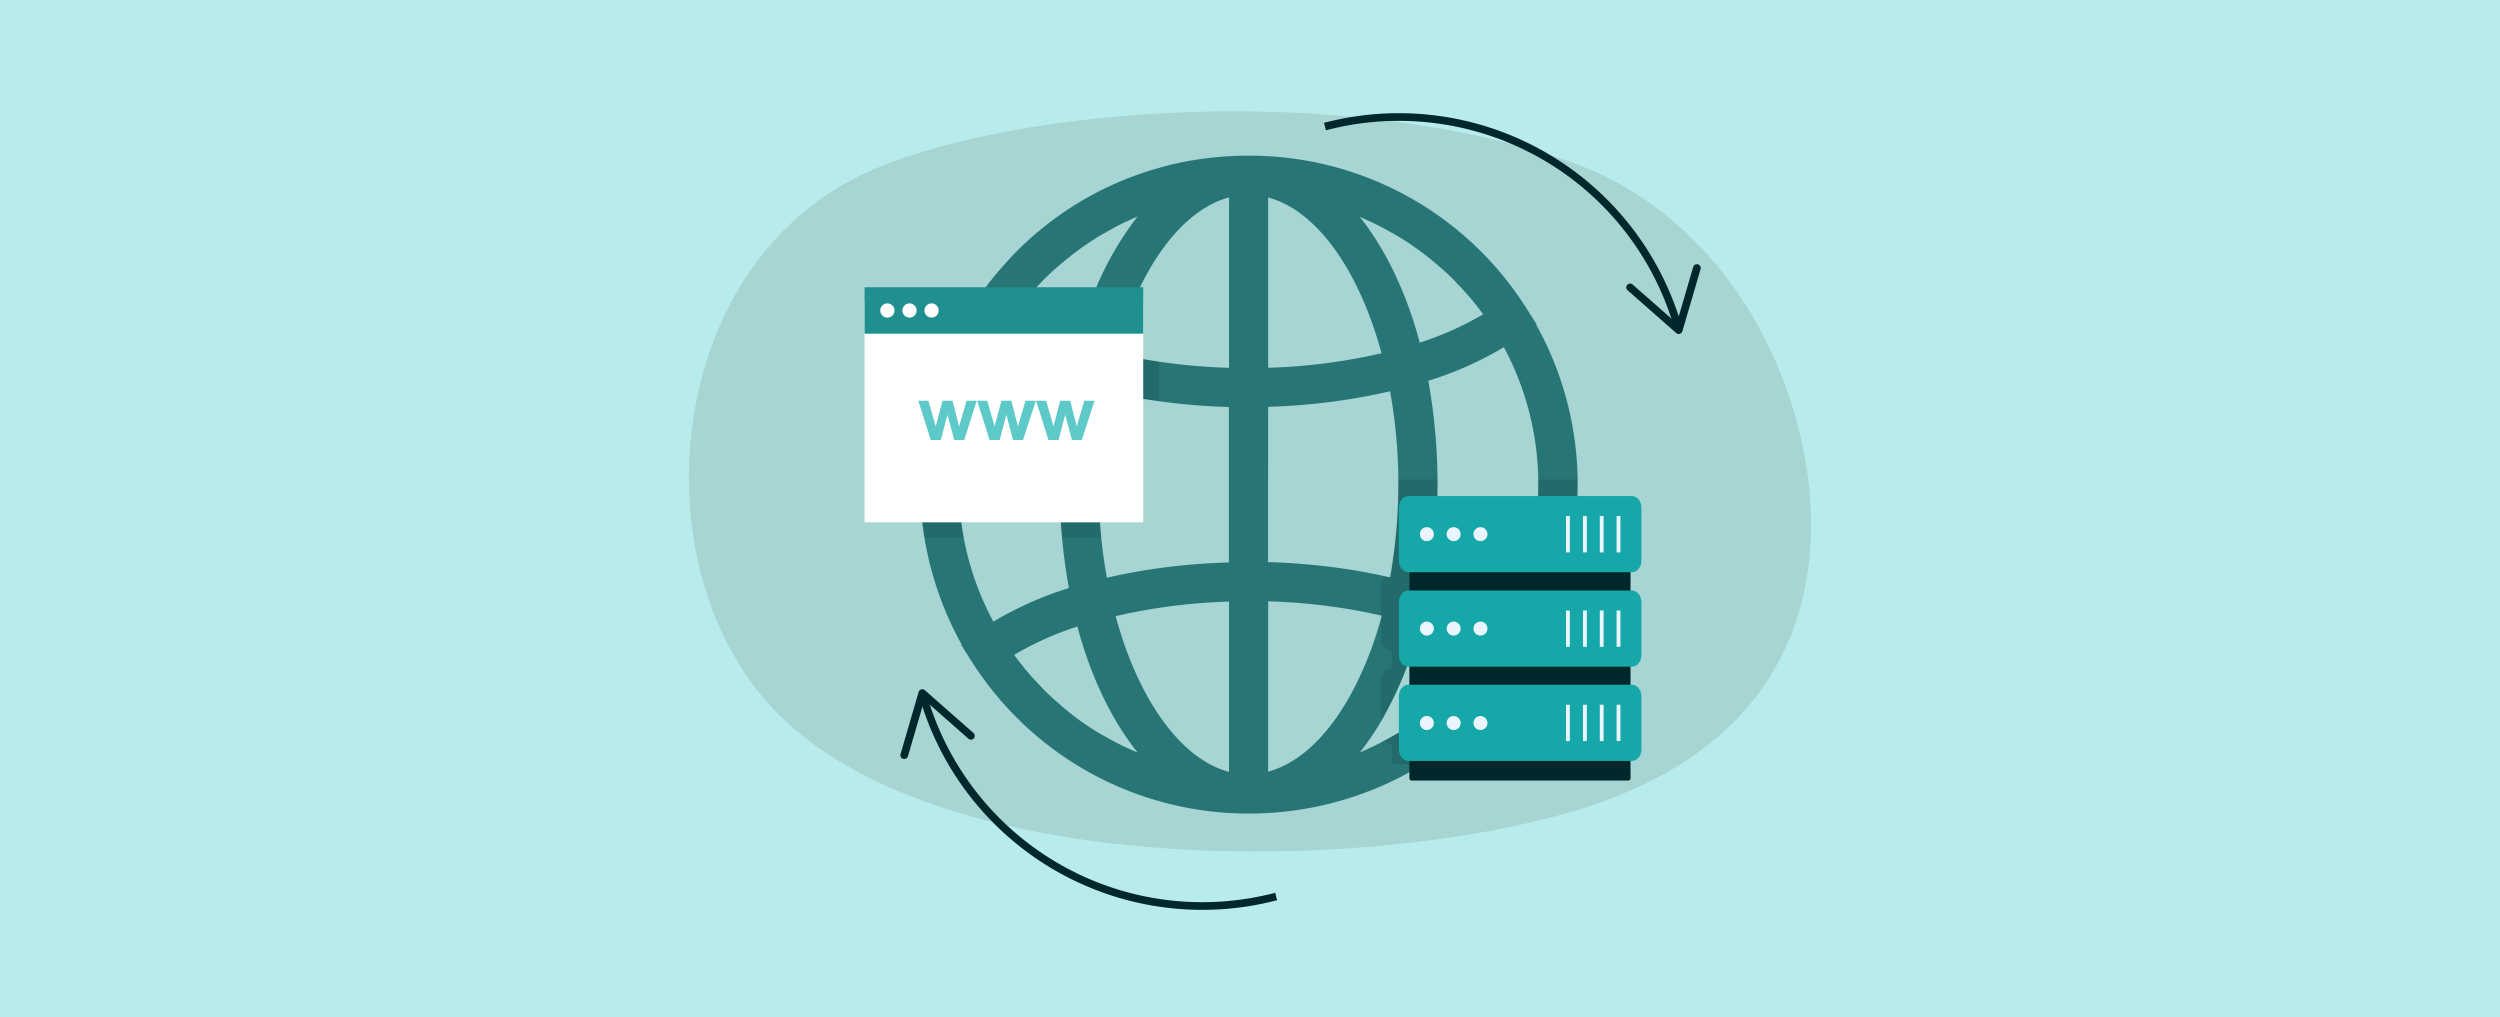 <svg xmlns="http://www.w3.org/2000/svg" viewBox="0 0 860 350"><rect width="860" height="350" fill="#b8ecea" style="isolation:isolate"/><path d="M540.7,55.86c40.65,14.25,72.16,54,80.51,103.53,7,41.79-4.21,93.07-70.74,116.66-67.89,24.1-226.29,29.41-284.56-32.28-47.19-50.06-37.42-155.14,34.94-185.66C351.59,36.72,461.43,28,540.7,55.86Z" transform="translate(0 0)" opacity="0.1"/><path d="M542.71,166.65c0-.57,0-1.13,0-1.71a112.67,112.67,0,0,0-14.25-53.21l.15-.12-3.33-5.26a112.65,112.65,0,0,0-95.72-52.8,114.68,114.68,0,0,0-25,2.7c-2.06.48-4.11,1-6.14,1.59-1.33.38-2.76.8-4.12,1.24A111.78,111.78,0,0,0,378,65.85l-.19.09a111.74,111.74,0,0,0-17.6,11.24,117,117,0,0,0-9.57,8.37c-.87.86-1.74,1.74-2.6,2.68-.42.43-.84.87-1.24,1.34a114.06,114.06,0,0,0-11.49,14.6c-.48.71-.94,1.44-1.35,2.15l-3.34,5.26.18.11a113.14,113.14,0,0,0,0,110l-.18.1,3.34,5.27a112.7,112.7,0,0,0,95.73,52.8,115.19,115.19,0,0,0,25-2.76q5.2-1.17,10.27-2.84a109.43,109.43,0,0,0,16.26-6.69l.19-.09c.8-.41,1.57-.82,2.37-1.26,2-1.06,3.9-2.2,5.8-3.39a108,108,0,0,0,9.45-6.6c2.38-1.84,4.67-3.81,6.92-5.85q2.67-2.48,5.25-5.14l1.24-1.34c.64-.69,1.34-1.4,1.91-2.13a113.89,113.89,0,0,0,11-14.62l3.31-5.26-.14-.11A113,113,0,0,0,542.71,166.65Zm-192-61,.32-.42.87-1.08c.24-.3.49-.62.74-.91l.65-.78c.43-.53.88-1.06,1.33-1.57l.79-.87a18.34,18.34,0,0,1,1.27-1.33c.42-.4.56-.61.85-.9s.84-.87,1.26-1.35l.91-.91L361,94.28l.95-.88a13.78,13.78,0,0,1,1.34-1.16l1-.89,1.35-1.12,1-.84,1.33-1.07,1-.81c.36-.25.91-.69,1.35-1s.68-.51,1-.76.95-.68,1.44-1l1-.71,1.49-1,1-.67,1.6-1,1-.58,1.81-1,.8-.46L384,77.93l.17-.1c.91-.46,1.81-.91,2.68-1.33l.65-.28c.7-.34,1.35-.65,2.08-1l1-.42.75-.32a107.43,107.43,0,0,0-16.23,29.6q-2.47,6.53-4.4,13.68a106.39,106.39,0,0,1-21.76-9.75C349.47,107.23,350.07,106.42,350.69,105.63ZM331.53,185a100,100,0,0,1,10.18-65.52,119.45,119.45,0,0,0,26,11.56,198.1,198.1,0,0,0-3.18,35.63q0,9.39.82,18.33c.54,5.94,1.35,11.72,2.36,17.29a119.45,119.45,0,0,0-26,11.56A99,99,0,0,1,331.53,185Zm59,73.53-1-.42-2.1-.95-.63-.28-2.68-1.35-.17-.1c-.84-.43-1.67-.86-2.49-1.34l-.77-.44-1.84-1-.95-.56c-.53-.35-1.08-.66-1.61-1l-1-.63c-.51-.35-1-.66-1.51-1l-1-.71-1.45-1-1-.75-1.34-1-1-.8-1.33-1.09-1-.83L364.26,242l-1-.85c-.45-.39-.87-.78-1.34-1.18l-.95-.88-1.27-1.23-.91-.91-1.24-1.35c-.31-.3-.6-.6-.87-.91s-.85-.92-1.27-1.33l-.79-.88-1.33-1.55-.69-.8c-.53-.64-1-1.35-1.54-1.94l-.37-.48c-.62-.8-1.23-1.62-1.83-2.43a106.39,106.39,0,0,1,21.76-9.75c4.68,17.41,11.83,32.27,20.7,43.3Zm32.25,7c-16.81-4.46-31.36-25.29-39-53.58a199,199,0,0,1,39-5Zm-42-66.76q-1.23-6.66-1.94-13.67a179.81,179.81,0,0,1,1.94-50.37c5.74,1.34,11.72,2.44,17.85,3.28a223.48,223.48,0,0,0,24.11,2l0,53.49A211.9,211.9,0,0,0,380.82,198.72Zm42-72.24a209,209,0,0,1-24.11-2.11q-7.68-1.12-14.9-2.84a135.7,135.7,0,0,1,5.95-17.4c8.17-19.28,19.93-32.78,33.08-36.26Zm45.72-51.59,1,.42,2.11,1,.63.28c.91.43,1.82.88,2.68,1.33l.18.1c.84.43,1.67.86,2.48,1.34l.8.45,1.82,1,.95.57c.54.34,1.08.66,1.62,1l1,.64,1.52,1,1,.71c.48.34,1,.67,1.43,1l1.05.76c.45.35.92.69,1.33,1l1,.8,1.35,1.08,1,.84,1.33,1.14,1,.86,1.35,1.17.95.88,1.25,1.23.92.91,1.26,1.35.87.9,1.24,1.33.8.88,1.35,1.55.66.8c.54.65,1.06,1.33,1.56,1.94l.38.48c.61.8,1.23,1.61,1.82,2.42a105.42,105.42,0,0,1-21.79,9.76c-4.68-17.41-11.82-32.27-20.7-43.3Zm-32.25-7c16.81,4.46,31.35,25.28,39,53.57a197.25,197.25,0,0,1-39,5Zm0,72a214,214,0,0,0,41.94-5.34,181.12,181.12,0,0,1,.83,59.08l-.12.73c-.16,1-.33,2-.5,3-.07.41-.15.82-.21,1.22-.56-.13-1.12-.26-1.68-.37q-7.07-1.59-14.53-2.67a222.66,222.66,0,0,0-25.78-2.22Zm0,125.46V206.86A204.06,204.06,0,0,1,464,209.54c3.86.64,7.65,1.41,11.33,2.25a124.37,124.37,0,0,1-9,23.94C458.4,251.47,447.88,262.33,436.28,265.42Zm72-37.75-.32.42-1.33,1.74-.18.24v.05c-.21.27-.43.53-.65.78l-1.35,1.57-.79.89-1.25,1.33-.87.9-1.26,1.34-.92.91c-.41.41-.83.83-1.25,1.23l-.95.88-1.35,1.18-1,.87c-.42.38-.86.75-1.33,1.12l-1,.83-1.34,1.1-1,.79c-.45.36-.91.7-1.34,1l-1,.77c-.46.34-1,.67-1.43,1l-1,.72-1.51,1-1,.66c-.53.34-1.05.66-1.61,1l-.95.58-1.81,1-.66.38-.14.08c-.45.23-.9.49-1.35.72s-.75.41-1.13.61l-.19.11-2.68,1.34-.64.28c-.7.34-1.34.66-2.09,1l-1,.42c-.25.12-.51.21-.78.32a92,92,0,0,0,7.59-11.18q.24-.37.45-.78a131.5,131.5,0,0,0,12.6-31.34,116.61,116.61,0,0,1,11.28,4.34,86.87,86.87,0,0,1,10.48,5.36C509.52,226.06,508.91,226.86,508.29,227.67Zm9.09-13.86v.07a119.91,119.91,0,0,0-26-11.63,201.27,201.27,0,0,0,0-71.24,119.68,119.68,0,0,0,26-11.56,99.89,99.89,0,0,1,0,94.36Z" transform="translate(0 0)" fill="#277575"/><g opacity="0.1"><path d="M398.67,124.31V138c-6.14-.84-12.06-1.94-17.86-3.28A179.74,179.74,0,0,0,378.89,185H365.3q-.8-9-.81-18.34a197.9,197.9,0,0,1,3.17-35.62,120,120,0,0,1-26-11.56A100,100,0,0,0,331.54,185H317.88a113,113,0,0,1,12.76-73.33l-.16-.11,3.33-5.26c.46-.73.93-1.45,1.34-2.16h16.68l-.87,1.09-.32.41c-.62.8-1.23,1.61-1.82,2.44a106.32,106.32,0,0,0,21.81,9.75q1.94-7.16,4.4-13.69h14.73a136.86,136.86,0,0,0-5.95,17.41Q391,123.23,398.67,124.31Z" transform="translate(0 0)"/></g><rect x="297.42" y="103.54" width="95.85" height="76.14" fill="#fff"/><rect x="297.42" y="98.81" width="95.85" height="15.98" fill="#1f8f8f"/><path d="M320.17,151.35l-4.28-13.5h3.47l2.53,8.84,2.33-8.84h3.45l2.25,8.84,2.57-8.84H336l-4.31,13.5h-3.43l-2.33-8.68-2.29,8.68Z" transform="translate(0 0)" fill="#5ec9c9"/><path d="M340.42,151.35l-4.26-13.5h3.47l2.52,8.84,2.33-8.84h3.44l2.25,8.84,2.58-8.84h3.58l-4.39,13.5h-3.43l-2.33-8.68-2.29,8.68Z" transform="translate(0 0)" fill="#5ec9c9"/><path d="M360.67,151.35l-4.27-13.5h3.47l2.53,8.84,2.31-8.84h3.45l2.25,8.84,2.58-8.84h3.52l-4.34,13.5h-3.42l-2.33-8.68-2.28,8.68Z" transform="translate(0 0)" fill="#5ec9c9"/><circle cx="305.26" cy="106.81" r="2.45" fill="#fff"/><circle cx="312.87" cy="106.81" r="2.45" fill="#fff"/><circle cx="320.46" cy="106.81" r="2.45" fill="#fff"/><path d="M528.55,221.77l.14.11-3.31,5.26a113.89,113.89,0,0,1-11,14.62c-.57.73-1.27,1.44-1.91,2.13l-1.24,1.34q-2.58,2.67-5.25,5.14c-2.25,2-4.54,4-6.92,5.85a108,108,0,0,1-9.45,6.6h-10a.81.81,0,0,1-.71-.88v-5.86h-.36a3,3,0,0,1-2.36-1.27c.45-.23.9-.49,1.35-.72l.14-.08.66-.38,1.81-1,.95-.58c.56-.33,1.08-.65,1.61-1l1-.66,1.51-1,1-.72c.48-.34,1-.67,1.43-1l1-.77c.43-.34.89-.68,1.34-1l1-.79,1.34-1.1,1-.83c.47-.37.91-.74,1.33-1.12l1-.87,1.35-1.18.95-.88c.42-.4.84-.82,1.25-1.23l.92-.91,1.26-1.34.87-.9,1.25-1.33.79-.89,1.35-1.57c.22-.25.44-.51.65-.78v-.05l.18-.24,1.33-1.74.32-.42c.62-.81,1.23-1.61,1.82-2.43a86.87,86.87,0,0,0-10.48-5.36,116.61,116.61,0,0,0-11.28-4.34,131.5,131.5,0,0,1-12.6,31.34q-.21.41-.45.78v-13.8c0-2.23,1.47-4,3.27-4h.36v-6.17h-.36c-1.8,0-3.27-1.8-3.27-4V201.45a4.43,4.43,0,0,1,1.24-3.16c.56.11,1.12.24,1.68.37.06-.4.14-.81.21-1.22a.34.34,0,0,1,.14,0h.36v-3l.12-.73a181.33,181.33,0,0,0,2-28.76h13.5a198.12,198.12,0,0,1-3.17,37.31,119.91,119.91,0,0,1,26,11.63v-.07a99.77,99.77,0,0,0,11.83-48.87h13.48c0,.58,0,1.14,0,1.71A113,113,0,0,1,528.55,221.77Z" transform="translate(0 0)" opacity="0.1"/><path d="M485.55,183.75h74.64a.8.8,0,0,1,.71.88v83a.81.81,0,0,1-.71.88H485.55a.81.81,0,0,1-.72-.88v-83A.81.81,0,0,1,485.55,183.75Z" transform="translate(0 0)" fill="#00282a"/><path d="M484.48,170.65h76.9c1.8,0,3.27,1.8,3.27,4v18.19c0,2.22-1.47,4-3.27,4h-76.9c-1.81,0-3.27-1.81-3.27-4V174.68C481.21,172.45,482.67,170.65,484.48,170.65Z" transform="translate(0 0)" fill="#16a8a8"/><path d="M484.48,203.14h76.9c1.8,0,3.27,1.8,3.27,4v18.2c0,2.22-1.47,4-3.27,4h-76.9c-1.81,0-3.27-1.8-3.27-4v-18.2C481.21,204.94,482.67,203.14,484.48,203.14Z" transform="translate(0 0)" fill="#16a8a8"/><path d="M484.48,235.55h76.9c1.8,0,3.27,1.8,3.27,4v18.2c0,2.22-1.47,4-3.27,4h-76.9c-1.81,0-3.27-1.8-3.27-4v-18.2C481.21,237.35,482.67,235.55,484.48,235.55Z" transform="translate(0 0)" fill="#16a8a8"/><circle cx="490.84" cy="183.75" r="2.41" fill="#ebf5ff"/><circle cx="500.06" cy="183.75" r="2.41" fill="#ebf5ff"/><circle cx="509.28" cy="183.75" r="2.41" fill="#ebf5ff"/><circle cx="490.84" cy="216.23" r="2.41" fill="#ebf5ff"/><circle cx="500.06" cy="216.23" r="2.41" fill="#ebf5ff"/><circle cx="509.28" cy="216.23" r="2.41" fill="#ebf5ff"/><circle cx="490.84" cy="248.72" r="2.41" fill="#ebf5ff"/><circle cx="500.06" cy="248.72" r="2.41" fill="#ebf5ff"/><circle cx="509.28" cy="248.72" r="2.41" fill="#ebf5ff"/><rect x="544.55" y="177.53" width="1.32" height="12.5" fill="#ebf5ff"/><rect x="538.7" y="177.53" width="1.32" height="12.5" fill="#ebf5ff"/><rect x="550.33" y="177.53" width="1.32" height="12.5" fill="#ebf5ff"/><rect x="556.11" y="177.53" width="1.32" height="12.5" fill="#ebf5ff"/><rect x="544.55" y="210.01" width="1.32" height="12.5" fill="#ebf5ff"/><rect x="538.7" y="210.01" width="1.32" height="12.5" fill="#ebf5ff"/><rect x="550.33" y="210.01" width="1.32" height="12.5" fill="#ebf5ff"/><rect x="556.11" y="210.01" width="1.32" height="12.5" fill="#ebf5ff"/><rect x="544.55" y="242.43" width="1.32" height="12.5" fill="#ebf5ff"/><rect x="538.7" y="242.43" width="1.32" height="12.5" fill="#ebf5ff"/><rect x="550.33" y="242.43" width="1.32" height="12.5" fill="#ebf5ff"/><rect x="556.11" y="242.43" width="1.32" height="12.5" fill="#ebf5ff"/><path d="M439,308.39a99.93,99.93,0,0,1-121.2-68.18" transform="translate(0 0)" fill="none" stroke="#00282a" stroke-miterlimit="10" stroke-width="2.64"/><path d="M335,254a1.32,1.32,0,0,1-1.86.12L318,240.78l-5.67,19.37a1.32,1.32,0,1,1-2.54-.74L316,238.05a1.32,1.32,0,0,1,2.14-.62l16.71,14.7a1.31,1.31,0,0,1,.4.62A1.32,1.32,0,0,1,335,254Z" transform="translate(0 0)" fill="#00282a"/><path d="M455.79,43.54A99.94,99.94,0,0,1,577,111.73" transform="translate(0 0)" fill="none" stroke="#00282a" stroke-miterlimit="10" stroke-width="2.64"/><path d="M559.77,98a1.32,1.32,0,0,1,1.86-.12l15.16,13.33,5.67-19.37a1.32,1.32,0,1,1,2.54.74l-6.26,21.36a1.31,1.31,0,0,1-2.13.62l-16.72-14.7a1.31,1.31,0,0,1-.4-.62A1.32,1.32,0,0,1,559.77,98Z" transform="translate(0 0)" fill="#00282a"/></svg>